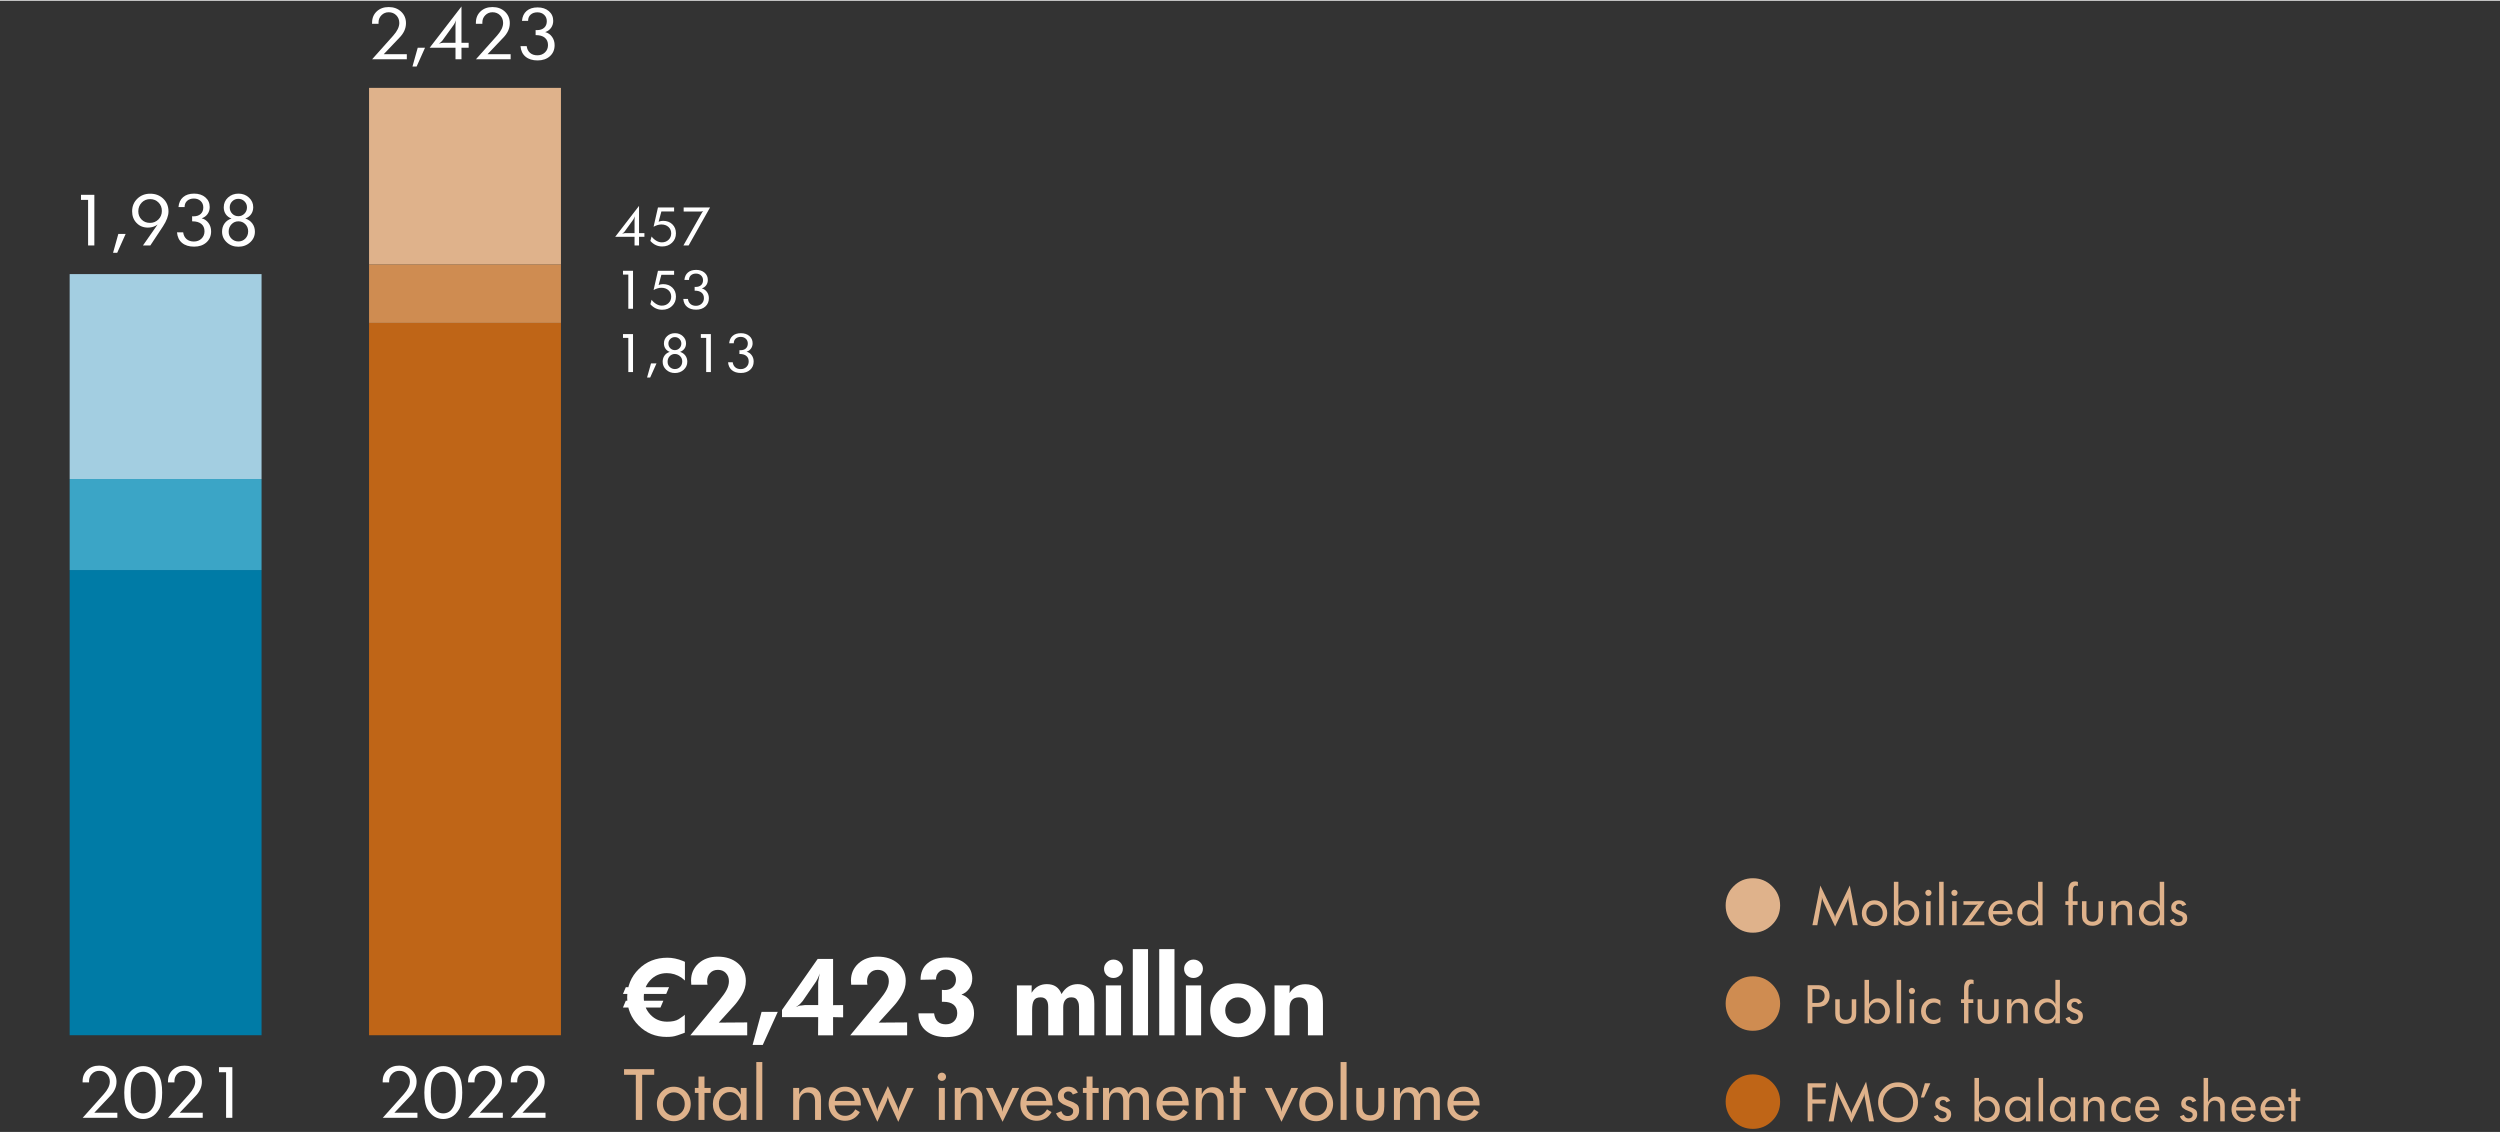 ﻿<?xml version="1.0" encoding="utf-8"?>
<svg id="Laag_1" xmlns="http://www.w3.org/2000/svg" viewBox="0 0 425.5 192.535" width="426" height="193" preserveAspectRatio="xMidYMid">
  <rect x="0" y="0" width="425.5" height="192.535" fill="#333333" stroke="none"/>
  <defs>
    <style>.cls-1{fill:#007ba6;}.cls-2{fill:#fff;}.cls-3{fill:#cf8c51;}.cls-4{fill:#a3cee1;}.cls-5{fill:#bf6517;}.cls-6{fill:#dfb28b;}.cls-7{fill:#3ba5c6;}</style>
  </defs>
  <g>
    <path class="cls-2" d="m106.026,169.054l.486-1.152h7.362l-.486,1.152h-7.362Zm0,2.304l.486-1.151h6.39l-.485,1.151h-6.39Zm10.548-4.59l-.576-.485c-.78-.517-1.614-.774-2.502-.774-1.116,0-2.05.394-2.8,1.179-.75.786-1.125,1.762-1.125,2.925,0,1.188.379,2.179,1.135,2.971s1.703,1.188,2.844,1.188c.864,0,1.521-.144,1.971-.432s.714-.468.792-.54.159-.145.243-.216v3.06l-.324.126-.918.324-.071.018c-.276.097-.553.162-.828.198-.276.036-.601.054-.973.054-1.872,0-3.456-.647-4.752-1.943s-1.944-2.886-1.944-4.771c0-1.92.654-3.527,1.962-4.823,1.308-1.297,2.939-1.944,4.896-1.944.853,0,1.734.185,2.646.555l.27.129h.055v3.204Z" />
    <path class="cls-2" d="m122.496,170.044c.563-.685.966-1.266,1.206-1.746.24-.479.36-.954.36-1.422,0-.564-.175-1.026-.522-1.386-.349-.36-.798-.54-1.35-.54s-.997.18-1.332.54c-.337.359-.504.84-.504,1.439,0,.132.023.318.071.559h-2.771l-.036-.721c0-1.176.426-2.147,1.278-2.916.852-.768,1.938-1.151,3.258-1.151,1.416,0,2.567.384,3.456,1.151.888.769,1.332,1.765,1.332,2.988,0,.84-.229,1.638-.685,2.394-.456.757-.899,1.368-1.332,1.836l-2.592,2.862,4.842-.036v2.196h-9.684l5.004-6.048Z" />
    <path class="cls-2" d="m129.623,172.096h2.754l-2.556,5.634h-1.728l1.529-5.634Z" />
    <path class="cls-2" d="m133.098,171.773l6.065-8.677h2.628v7.866l1.71-.019v2.089l-1.71-.036v3.096h-2.556l.019-3.096h-6.156v-1.224Zm2.322-.469c.252-.108.435-.183.549-.225.113-.042.255-.063.423-.063l.612-.072h2.25v-3.942l.09-.503.09-.504.072-.433c-.108.336-.207.601-.298.792-.09.192-.188.378-.297.559l-2.308,3.363-.395.44c-.155.147-.29.261-.403.34-.114.08-.243.163-.386.248Z" />
    <path class="cls-2" d="m149.712,170.044c.563-.685.966-1.266,1.206-1.746.24-.479.36-.954.36-1.422,0-.564-.175-1.026-.522-1.386-.349-.36-.798-.54-1.35-.54s-.997.18-1.332.54c-.337.359-.504.84-.504,1.439,0,.132.023.318.071.559h-2.771l-.036-.721c0-1.176.426-2.147,1.278-2.916.852-.768,1.938-1.151,3.258-1.151,1.416,0,2.567.384,3.456,1.151.888.769,1.332,1.765,1.332,2.988,0,.84-.229,1.638-.685,2.394-.456.757-.899,1.368-1.332,1.836l-2.592,2.862,4.842-.036v2.196h-9.684l5.004-6.048Z" />
    <path class="cls-2" d="m158.981,172.348c.168,1.248.834,1.872,1.998,1.872.576,0,1.044-.174,1.403-.521.36-.349.54-.811.54-1.387,0-.611-.204-1.086-.611-1.422-.408-.336-.984-.504-1.729-.504h-.27v-2.034l.432.036c.588,0,1.062-.162,1.422-.486.36-.323.54-.749.54-1.277,0-.492-.165-.903-.495-1.233s-.747-.495-1.251-.495c-.492,0-.891.159-1.196.478-.307.317-.459.723-.459,1.215l-2.628.054c0-1.199.393-2.133,1.179-2.799.785-.666,1.856-.999,3.213-.999,1.296,0,2.354.333,3.177.999s1.233,1.527,1.233,2.583c0,.624-.162,1.179-.486,1.665s-.773.843-1.35,1.071c.636.191,1.151.576,1.548,1.151.396.576.594,1.248.594,2.017,0,1.224-.426,2.208-1.278,2.952-.852.744-1.991,1.115-3.42,1.115-1.452,0-2.609-.356-3.474-1.07s-1.296-1.707-1.296-2.979h2.664Z" />
    <path class="cls-2" d="m173.075,167.596h2.521l-.018,1.26c.611-.983,1.476-1.476,2.592-1.476,1.248,0,2.081.564,2.502,1.692.659-1.128,1.577-1.692,2.754-1.692.492,0,.954.114,1.386.342.432.229.747.504.945.828s.33.648.396.972c.066.324.1.727.1,1.206v5.364h-2.593v-4.338c0-.444-.018-.777-.054-.999-.035-.222-.14-.465-.312-.729-.173-.264-.498-.396-.975-.396-.429,0-.763.147-1.001.44-.238.295-.357.712-.357,1.252v4.77h-2.557v-4.833c0-1.086-.429-1.629-1.287-1.629-.549,0-.927.169-1.136.507s-.312.881-.312,1.629v4.326h-2.593v-8.496Z" />
    <path class="cls-2" d="m189.509,163.204c.444,0,.822.149,1.135.449.312.301.468.673.468,1.116,0,.433-.159.801-.478,1.107-.317.306-.692.459-1.125.459-.443,0-.821-.15-1.134-.45-.312-.3-.468-.672-.468-1.116,0-.432.159-.801.477-1.106.318-.307.693-.459,1.125-.459Zm-1.296,4.392h2.593v8.496h-2.593v-8.496Z" />
    <path class="cls-2" d="m192.803,161.422h2.593v14.67h-2.593v-14.67Z" />
    <path class="cls-2" d="m197.303,161.422h2.593v14.67h-2.593v-14.67Z" />
    <path class="cls-2" d="m203.134,163.204c.444,0,.822.149,1.135.449.312.301.468.673.468,1.116,0,.433-.159.801-.478,1.107-.317.306-.692.459-1.125.459-.443,0-.821-.15-1.134-.45-.312-.3-.468-.672-.468-1.116,0-.432.159-.801.477-1.106.318-.307.693-.459,1.125-.459Zm-1.296,4.392h2.593v8.496h-2.593v-8.496Z" />
    <path class="cls-2" d="m210.641,167.254c1.355,0,2.489.438,3.401,1.313.912.877,1.368,1.969,1.368,3.276,0,1.296-.45,2.382-1.35,3.258-.9.876-2.017,1.314-3.349,1.314s-2.454-.438-3.366-1.314c-.911-.876-1.367-1.956-1.367-3.24,0-1.296.449-2.388,1.35-3.275s2.004-1.332,3.312-1.332Zm-2.106,4.599c0,.634.21,1.166.63,1.596.42.431.942.646,1.566.646.6,0,1.106-.212,1.521-.637.414-.424.621-.959.621-1.604,0-.633-.207-1.162-.621-1.586-.414-.425-.927-.637-1.539-.637s-1.128.215-1.548.646-.63.956-.63,1.577Z" />
    <path class="cls-2" d="m216.922,167.596h2.593l-.036,1.314c.6-1.009,1.5-1.513,2.7-1.513.396,0,.765.055,1.106.162.342.108.669.291.981.549.312.259.54.585.684.981.145.396.216.936.216,1.62v5.382h-2.556v-4.608c0-1.235-.504-1.854-1.512-1.854-1.08,0-1.62.624-1.62,1.872v4.59h-2.557v-8.496Z" />
    <path class="cls-6" d="m106.212,181.853h5.136v.96h-2.052v7.68h-1.08v-7.68h-2.004v-.96Z" />
    <path class="cls-6" d="m114.659,184.84c.824,0,1.515.282,2.07.847.556.563.834,1.258.834,2.082,0,.832-.278,1.529-.834,2.094-.556.563-1.238.846-2.046.846-.816,0-1.5-.279-2.052-.84-.553-.56-.828-1.256-.828-2.088s.273-1.53.822-2.094c.548-.564,1.226-.847,2.033-.847Zm-1.836,2.935c0,.566.176,1.037.528,1.411.352.375.8.562,1.344.562.528,0,.968-.188,1.32-.562.352-.374.528-.845.528-1.411s-.177-1.037-.528-1.412c-.353-.375-.792-.562-1.32-.562-.536,0-.981.19-1.338.568-.356.379-.534.848-.534,1.406Z" />
    <path class="cls-6" d="m118.884,185.044v-1.932l1.02-.012v1.943h1.044v.853h-1.044v4.596h-1.02v-4.596h-.624v-.853h.624Z" />
    <path class="cls-6" d="m126.084,185.044h.983v5.448h-.983v-1.224c-.169.439-.435.775-.796,1.008-.362.231-.796.348-1.303.348-.756,0-1.387-.27-1.894-.81s-.76-1.214-.76-2.022c0-.815.256-1.508.77-2.076.514-.567,1.144-.852,1.889-.852.698,0,1.186.152,1.462.456s.487.592.632.864v-1.141Zm-3.732,2.7c0,.552.181,1.021.542,1.404s.803.576,1.324.576.963-.192,1.324-.576.542-.853.542-1.404-.183-1.021-.548-1.41c-.365-.388-.805-.582-1.318-.582-.521,0-.963.192-1.324.576s-.542.856-.542,1.416Z" />
    <path class="cls-6" d="m128.723,180.641h1.021v9.852h-1.021v-9.852Z" />
    <path class="cls-6" d="m134.999,185.044h1.021v1.104c.358-.816.973-1.225,1.842-1.225.519,0,.917.122,1.196.366s.463.49.55.738c.088.248.132.584.132,1.008v3.456h-1.02v-3.156c0-1-.42-1.5-1.261-1.5-.439,0-.79.154-1.05.462-.26.309-.39.723-.39,1.242v2.952h-1.021v-5.448Z" />
    <path class="cls-6" d="m142.055,188.032c.056.544.242.974.559,1.29.315.316.726.474,1.229.474.744,0,1.32-.367,1.729-1.104l.768.468c-.264.472-.614.836-1.05,1.092-.437.256-.918.384-1.446.384-.815,0-1.488-.268-2.016-.804-.528-.536-.792-1.22-.792-2.052,0-.84.264-1.54.792-2.1.527-.561,1.191-.841,1.992-.841.808,0,1.46.276,1.956.828.495.552.743,1.292.743,2.221v.144h-4.464Zm.024-.768h3.372c-.064-.528-.238-.933-.522-1.213-.284-.279-.662-.42-1.134-.42-.464,0-.846.143-1.146.427-.301.283-.49.686-.57,1.206Z" />
    <path class="cls-6" d="m147.834,185.047l1.221,3.025c.065.145.12.298.161.458.041.161.078.338.111.531,0-.267.04-.497.12-.69l.12-.291,1.548-3.351,1.54,3.354.116.284c.04.08.069.176.09.288.02.112.03.244.03.396.04-.255.072-.429.096-.521.024-.092.081-.245.17-.461l1.226-3.023,1.148-.002-2.645,5.779-1.425-3.103c-.137-.297-.253-.65-.35-1.06-.063.232-.118.421-.162.565-.044.144-.11.308-.198.492l-1.427,3.09-2.626-5.765,1.135.003Z" />
    <path class="cls-6" d="m160.308,182.452c.199,0,.367.068.504.204.136.136.204.3.204.492,0,.191-.068.355-.204.492-.137.136-.305.203-.504.203-.192,0-.358-.065-.498-.197-.141-.132-.21-.298-.21-.498,0-.192.067-.356.204-.492.136-.136.304-.204.504-.204Zm-.517,2.592h1.021v5.448h-1.021v-5.448Z" />
    <path class="cls-6" d="m162.503,185.044h1.021v1.104c.358-.816.973-1.225,1.842-1.225.519,0,.917.122,1.196.366s.463.49.55.738c.088.248.132.584.132,1.008v3.456h-1.02v-3.156c0-1-.42-1.5-1.261-1.5-.439,0-.79.154-1.05.462-.26.309-.39.723-.39,1.242v2.952h-1.021v-5.448Z" />
    <path class="cls-6" d="m168.97,185.045l1.403,3.048c.139.307.229.649.27,1.028.024-.233.053-.418.086-.555.032-.137.094-.293.184-.47l1.397-3.051,1.149-.002-2.82,5.77-2.832-5.77h1.163Z" />
    <path class="cls-6" d="m174.683,188.032c.056.544.242.974.559,1.29.315.316.726.474,1.229.474.744,0,1.32-.367,1.729-1.104l.768.468c-.264.472-.614.836-1.05,1.092-.437.256-.918.384-1.446.384-.815,0-1.488-.268-2.016-.804-.528-.536-.792-1.22-.792-2.052,0-.84.264-1.54.792-2.1.527-.561,1.191-.841,1.992-.841.808,0,1.46.276,1.956.828.495.552.743,1.292.743,2.221v.144h-4.464Zm.024-.768h3.372c-.064-.528-.238-.933-.522-1.213-.284-.279-.662-.42-1.134-.42-.464,0-.846.143-1.146.427-.301.283-.49.686-.57,1.206Z" />
    <path class="cls-6" d="m180.642,189.004c.19.553.552.828,1.082.828.27,0,.491-.075.666-.227.174-.151.262-.351.262-.598,0-.215-.061-.37-.18-.466-.119-.095-.221-.163-.305-.202-.083-.04-.267-.116-.549-.228-.283-.111-.494-.203-.634-.274-.139-.071-.33-.207-.573-.406s-.364-.529-.364-.991c0-.454.168-.834.504-1.141s.752-.46,1.248-.46c.784,0,1.336.336,1.656,1.009l-.864.323c-.136-.352-.388-.527-.756-.527-.224,0-.408.067-.552.203-.145.135-.216.307-.216.513,0,.184.047.331.143.442s.268.219.514.322l.526.191c.223.088.38.151.472.191.091.039.272.152.543.34.271.188.406.543.406,1.068,0,.51-.184.928-.552,1.255-.368.326-.836.489-1.404.489-.976,0-1.636-.428-1.979-1.284l.906-.372Z" />
    <path class="cls-6" d="m184.932,185.044v-1.932l1.02-.012v1.943h1.044v.853h-1.044v4.596h-1.02v-4.596h-.624v-.853h.624Z" />
    <path class="cls-6" d="m187.738,185.044h1.021v1.032c.358-.775.921-1.164,1.686-1.164.398,0,.737.105,1.017.315s.474.505.586.885c.368-.8.952-1.2,1.752-1.2.296,0,.574.066.834.198s.456.296.588.492c.132.195.22.392.264.588s.066.454.066.773v3.528h-1.021v-3.072c0-.352-.012-.594-.035-.726-.024-.132-.084-.271-.181-.414-.096-.145-.226-.256-.39-.336s-.342-.12-.534-.12c-.384,0-.68.128-.888.384s-.312.616-.312,1.08v3.204h-1.02v-3.245c0-.948-.38-1.423-1.141-1.423-.456,0-.781.171-.978.513s-.294.818-.294,1.43v2.726h-1.021v-5.448Z" />
    <path class="cls-6" d="m197.854,188.032c.056.544.242.974.559,1.29.315.316.726.474,1.229.474.744,0,1.32-.367,1.729-1.104l.768.468c-.264.472-.614.836-1.05,1.092-.437.256-.918.384-1.446.384-.815,0-1.488-.268-2.016-.804-.528-.536-.792-1.22-.792-2.052,0-.84.264-1.54.792-2.1.527-.561,1.191-.841,1.992-.841.808,0,1.46.276,1.956.828.495.552.743,1.292.743,2.221v.144h-4.464Zm.024-.768h3.372c-.064-.528-.238-.933-.522-1.213-.284-.279-.662-.42-1.134-.42-.464,0-.846.143-1.146.427-.301.283-.49.686-.57,1.206Z" />
    <path class="cls-6" d="m203.519,185.044h1.021v1.104c.358-.816.973-1.225,1.842-1.225.519,0,.917.122,1.196.366s.463.49.55.738c.088.248.132.584.132,1.008v3.456h-1.02v-3.156c0-1-.42-1.5-1.261-1.5-.439,0-.79.154-1.05.462-.26.309-.39.723-.39,1.242v2.952h-1.021v-5.448Z" />
    <path class="cls-6" d="m209.963,185.044v-1.932l1.02-.012v1.943h1.044v.853h-1.044v4.596h-1.02v-4.596h-.624v-.853h.624Z" />
    <path class="cls-6" d="m216.441,185.045l1.403,3.048c.139.307.229.649.27,1.028.024-.233.053-.418.086-.555.032-.137.094-.293.184-.47l1.397-3.051,1.149-.002-2.82,5.77-2.832-5.77h1.163Z" />
    <path class="cls-6" d="m223.99,184.84c.824,0,1.515.282,2.07.847.556.563.834,1.258.834,2.082,0,.832-.278,1.529-.834,2.094-.556.563-1.238.846-2.046.846-.816,0-1.5-.279-2.052-.84-.553-.56-.828-1.256-.828-2.088s.273-1.53.822-2.094c.548-.564,1.226-.847,2.033-.847Zm-1.836,2.935c0,.566.176,1.037.528,1.411.352.375.8.562,1.344.562.528,0,.968-.188,1.32-.562.352-.374.528-.845.528-1.411s-.177-1.037-.528-1.412c-.353-.375-.792-.562-1.32-.562-.536,0-.981.19-1.338.568-.356.379-.534.848-.534,1.406Z" />
    <path class="cls-6" d="m228.166,180.641h1.021v9.852h-1.021v-9.852Z" />
    <path class="cls-6" d="m235.606,188.189c0,.464-.053.852-.156,1.164-.152.384-.43.691-.834.924-.404.231-.866.348-1.386.348-.696,0-1.217-.147-1.561-.443s-.567-.586-.672-.87c-.104-.284-.156-.658-.156-1.122v-3.145h1.021v3.145c0,1.008.456,1.512,1.368,1.512.436,0,.771-.128,1.005-.384.233-.256.351-.632.351-1.128v-3.145h1.021v3.145Z" />
    <path class="cls-6" d="m237.25,185.044h1.021v1.032c.358-.775.921-1.164,1.686-1.164.398,0,.737.105,1.017.315s.474.505.586.885c.368-.8.952-1.2,1.752-1.2.296,0,.574.066.834.198s.456.296.588.492c.132.195.22.392.264.588s.066.454.066.773v3.528h-1.021v-3.072c0-.352-.012-.594-.035-.726-.024-.132-.084-.271-.181-.414-.096-.145-.226-.256-.39-.336s-.342-.12-.534-.12c-.384,0-.68.128-.888.384s-.312.616-.312,1.08v3.204h-1.02v-3.245c0-.948-.38-1.423-1.141-1.423-.456,0-.781.171-.978.513s-.294.818-.294,1.43v2.726h-1.021v-5.448Z" />
    <path class="cls-6" d="m247.366,188.032c.056.544.242.974.559,1.29.315.316.726.474,1.229.474.744,0,1.32-.367,1.729-1.104l.768.468c-.264.472-.614.836-1.05,1.092-.437.256-.918.384-1.446.384-.815,0-1.488-.268-2.016-.804-.528-.536-.792-1.22-.792-2.052,0-.84.264-1.54.792-2.1.527-.561,1.191-.841,1.992-.841.808,0,1.46.276,1.956.828.495.552.743,1.292.743,2.221v.144h-4.464Zm.024-.768h3.372c-.064-.528-.238-.933-.522-1.213-.284-.279-.662-.42-1.134-.42-.464,0-.846.143-1.146.427-.301.283-.49.686-.57,1.206Z" />
  </g>
  <g>
    <path class="cls-6" d="m293.707,153.991c0-1.279.453-2.371,1.357-3.277.905-.905,1.997-1.358,3.274-1.358s2.371.453,3.278,1.358c.908.906,1.361,1.998,1.361,3.277s-.453,2.372-1.361,3.277c-.907.906-2,1.358-3.278,1.358s-2.369-.452-3.274-1.358c-.904-.905-1.357-1.998-1.357-3.277Z" />
    <g>
      <path class="cls-6" d="m309.819,150.597l2.255,4.711.14.268c.029.092.054.175.071.251.019.076.033.187.046.332,0-.121.009-.222.026-.304.019-.082.048-.177.09-.286l.127-.271,2.259-4.7,1.35,6.752h-.844s-.706-3.986-.706-3.986l-.053-.288-.018-.172.036-.342c-.042.15-.083.293-.125.429-.041.135-.08.241-.115.319l-2.021,4.268-2.027-4.279-.092-.251c-.049-.126-.101-.288-.155-.485l.036.342c0,.065-.01.123-.03.171l-.049.287-.715,3.988h-.835l1.35-6.752Z" />
      <path class="cls-6" d="m319.027,153.11c.617,0,1.135.212,1.553.635.416.423.625.943.625,1.562,0,.624-.209,1.147-.625,1.57-.418.423-.929.635-1.535.635-.612,0-1.125-.21-1.539-.63s-.621-.942-.621-1.566.206-1.147.617-1.57c.41-.423.919-.635,1.525-.635Zm-1.377,2.201c0,.424.132.777.396,1.059s.601.422,1.008.422c.396,0,.727-.141.99-.422s.396-.635.396-1.059-.133-.778-.396-1.06c-.264-.28-.594-.421-.99-.421-.401,0-.736.142-1.003.426-.268.284-.4.636-.4,1.055Z" />
      <path class="cls-6" d="m322.339,149.96h.765v4.148c.12-.317.315-.563.585-.737.271-.175.585-.262.945-.262.57,0,1.05.21,1.439.63.391.421.586.939.586,1.558,0,.605-.191,1.116-.573,1.529-.383.414-.857.621-1.424.621-.358,0-.678-.09-.959-.27-.28-.18-.48-.429-.6-.747v.918h-.765v-7.389Zm.729,5.346c0,.414.131.761.392,1.039.261.279.59.419.985.419s.729-.141.999-.423c.271-.282.405-.633.405-1.053,0-.414-.135-.767-.405-1.058-.27-.291-.6-.437-.989-.437-.396,0-.727.144-.99.432-.265.288-.396.648-.396,1.08Z" />
      <path class="cls-6" d="m328.216,151.319c.149,0,.275.052.378.153.102.102.153.225.153.369,0,.144-.052.267-.153.369-.103.102-.229.152-.378.152-.145,0-.269-.049-.374-.148-.104-.099-.157-.224-.157-.373,0-.145.051-.268.153-.369.102-.102.228-.153.378-.153Zm-.388,1.944h.766v4.086h-.766v-4.086Z" />
      <path class="cls-6" d="m330.043,149.96h.765v7.389h-.765v-7.389Z" />
      <path class="cls-6" d="m332.644,151.319c.149,0,.275.052.378.153.102.102.153.225.153.369,0,.144-.052.267-.153.369-.103.102-.229.152-.378.152-.145,0-.269-.049-.374-.148-.104-.099-.157-.224-.157-.373,0-.145.051-.268.153-.369.102-.102.228-.153.378-.153Zm-.388,1.944h.766v4.086h-.766v-4.086Z" />
      <path class="cls-6" d="m336.225,154.207l.145-.152c.035-.042.096-.101.18-.176.085-.075.133-.115.145-.121-.084.036-.163.064-.238.085-.075.021-.134.032-.176.032h-2.097l-.009-.612h3.627l-2.29,3.146c-.079.112-.146.196-.2.249-.055.054-.14.119-.255.196.084-.042.162-.073.233-.095.072-.021.136-.031.189-.031h2.25l.009.621h-3.789l2.276-3.142Z" />
      <path class="cls-6" d="m339.187,155.504c.042.408.181.73.418.967.237.237.545.355.923.355.558,0,.99-.275,1.296-.827l.576.351c-.198.354-.461.627-.788.819-.327.191-.688.288-1.084.288-.612,0-1.116-.201-1.512-.604-.396-.401-.595-.915-.595-1.539,0-.63.198-1.154.595-1.575.396-.42.894-.63,1.493-.63.606,0,1.096.207,1.468.621s.558.969.558,1.665v.108h-3.348Zm.018-.576h2.529c-.048-.396-.179-.699-.392-.909s-.497-.314-.851-.314c-.348,0-.635.106-.859.319-.226.213-.368.515-.428.904Z" />
      <path class="cls-6" d="m346.881,149.96h.766v7.389h-.766v-.936c-.023.06-.045.109-.062.148s-.109.193-.273.463c-.164.271-.577.405-1.24.405-.555,0-1.021-.204-1.396-.613s-.564-.917-.564-1.524c0-.601.195-1.115.585-1.542.391-.427.867-.641,1.432-.641.702,0,1.209.321,1.521.963v-4.112Zm-2.745,5.323c0,.421.132.773.396,1.057.264.282.597.424.999.424.39,0,.719-.143.985-.429s.4-.64.4-1.061-.134-.775-.4-1.061c-.267-.286-.596-.43-.985-.43s-.72.145-.99.434c-.27.289-.405.645-.405,1.065Z" />
      <path class="cls-6" d="m351.525,153.263h.513v-1.908c0-.42.09-.768.27-1.044.181-.275.478-.414.892-.414.132,0,.285.03.459.09v.721c-.09-.061-.18-.091-.271-.091-.401,0-.603.296-.603.886v1.761h.828v.639h-.828v3.447h-.747v-3.447h-.513v-.639Z" />
      <path class="cls-6" d="m357.925,155.621c0,.348-.039.639-.117.872-.114.288-.323.52-.626.693s-.649.261-1.039.261c-.522,0-.912-.11-1.17-.333-.259-.222-.427-.439-.504-.652-.078-.213-.117-.493-.117-.841v-2.358h.765v2.358c0,.756.342,1.134,1.026,1.134.326,0,.578-.096.754-.288.175-.192.263-.474.263-.846v-2.358h.766v2.358Z" />
      <path class="cls-6" d="m359.337,153.263h.765v.828c.27-.612.729-.918,1.382-.918.389,0,.688.092.897.274.209.183.347.367.412.554.065.186.099.438.099.756v2.592h-.765v-2.367c0-.75-.315-1.125-.945-1.125-.33,0-.593.116-.787.347-.195.231-.293.542-.293.932v2.214h-.765v-4.086Z" />
      <path class="cls-6" d="m367.581,149.96h.766v7.389h-.766v-.936c-.023.06-.045.109-.062.148s-.109.193-.273.463c-.164.271-.577.405-1.24.405-.555,0-1.021-.204-1.396-.613s-.564-.917-.564-1.524c0-.601.195-1.115.585-1.542.391-.427.867-.641,1.432-.641.702,0,1.209.321,1.521.963v-4.112Zm-2.745,5.323c0,.421.132.773.396,1.057.264.282.597.424.999.424.39,0,.719-.143.985-.429s.4-.64.4-1.061-.134-.775-.4-1.061c-.267-.286-.596-.43-.985-.43s-.72.145-.99.434c-.27.289-.405.645-.405,1.065Z" />
      <path class="cls-6" d="m369.989,156.233c.143.414.413.621.812.621.202,0,.368-.057.499-.17s.196-.263.196-.448c0-.161-.045-.277-.134-.349-.09-.072-.166-.123-.229-.152-.062-.03-.2-.087-.412-.171-.212-.083-.37-.152-.475-.206-.105-.054-.248-.154-.431-.304-.182-.149-.273-.397-.273-.744,0-.34.126-.625.378-.855.252-.229.564-.345.937-.345.588,0,1.002.252,1.242.756l-.648.243c-.102-.264-.291-.396-.566-.396-.168,0-.307.051-.414.152-.108.102-.162.229-.162.385,0,.138.035.248.107.332.071.083.2.164.385.241l.395.144c.167.065.285.113.354.144.069.029.205.114.408.255s.305.407.305.802c0,.382-.139.695-.414.94-.276.245-.627.367-1.054.367-.731,0-1.227-.321-1.484-.963l.68-.279Z" />
    </g>
    <path class="cls-3" d="m293.707,170.685c0-1.279.453-2.371,1.357-3.277.905-.905,1.997-1.358,3.274-1.358s2.371.453,3.278,1.358c.908.906,1.361,1.998,1.361,3.277s-.453,2.372-1.361,3.277c-.907.906-2,1.358-3.278,1.358s-2.369-.452-3.274-1.358c-.904-.905-1.357-1.998-1.357-3.277Z" />
    <g>
      <path class="cls-6" d="m307.66,167.561h1.845c.576,0,1.035.165,1.377.494s.513.772.513,1.329c0,.383-.087.724-.262,1.023-.174.299-.412.521-.713.664-.15.06-.306.105-.465.135-.159.03-.362.045-.609.045h-.876v2.79h-.81v-6.48Zm.81,3.024h.729c.432,0,.765-.102.999-.305.233-.203.351-.502.351-.896,0-.358-.107-.64-.324-.843-.216-.203-.51-.305-.882-.305h-.873v2.349Z" />
      <path class="cls-6" d="m315.932,172.314c0,.348-.039.639-.117.872-.114.288-.323.52-.626.693s-.649.261-1.039.261c-.522,0-.912-.11-1.17-.333-.259-.222-.427-.439-.504-.652-.078-.213-.117-.493-.117-.841v-2.358h.765v2.358c0,.756.342,1.134,1.026,1.134.326,0,.578-.096.754-.288.175-.192.263-.474.263-.846v-2.358h.766v2.358Z" />
      <path class="cls-6" d="m317.344,166.653h.765v4.148c.12-.317.315-.563.585-.737.271-.175.585-.262.945-.262.57,0,1.05.21,1.439.63.391.421.586.939.586,1.558,0,.605-.191,1.116-.573,1.529-.383.414-.857.621-1.424.621-.358,0-.678-.09-.959-.27-.28-.18-.48-.429-.6-.747v.918h-.765v-7.389Zm.729,5.346c0,.414.131.761.392,1.039.261.279.59.419.985.419s.729-.141.999-.423c.271-.282.405-.633.405-1.053,0-.414-.135-.767-.405-1.058-.27-.291-.6-.437-.989-.437-.396,0-.727.144-.99.432-.265.288-.396.648-.396,1.08Z" />
      <path class="cls-6" d="m322.807,166.653h.765v7.389h-.765v-7.389Z" />
      <path class="cls-6" d="m325.408,168.011c.149,0,.275.052.378.153.102.102.153.225.153.369,0,.144-.052.267-.153.369-.103.102-.229.152-.378.152-.145,0-.269-.049-.374-.148-.104-.099-.157-.224-.157-.373,0-.145.051-.268.153-.369.102-.102.228-.153.378-.153Zm-.388,1.944h.766v4.086h-.766v-4.086Z" />
      <path class="cls-6" d="m330.258,171.053c-.246-.354-.6-.53-1.062-.53-.408,0-.747.138-1.017.413-.271.276-.405.631-.405,1.062,0,.42.132.771.396,1.053.265.282.591.423.981.423.408,0,.776-.168,1.106-.504v.837c-.197.12-.395.211-.589.271-.195.06-.392.09-.59.09-.606,0-1.11-.207-1.512-.621-.402-.414-.604-.927-.604-1.539,0-.624.206-1.147.617-1.57.41-.423.919-.635,1.525-.635.407,0,.792.123,1.151.369v.882Z" />
      <path class="cls-6" d="m333.769,169.955h.513v-1.908c0-.42.09-.768.27-1.044.181-.275.478-.414.892-.414.132,0,.285.03.459.09v.721c-.09-.061-.18-.091-.271-.091-.401,0-.603.296-.603.886v1.761h.828v.639h-.828v3.447h-.747v-3.447h-.513v-.639Z" />
      <path class="cls-6" d="m340.168,172.314c0,.348-.039.639-.117.872-.114.288-.323.52-.626.693s-.649.261-1.039.261c-.522,0-.912-.11-1.17-.333-.259-.222-.427-.439-.504-.652-.078-.213-.117-.493-.117-.841v-2.358h.765v2.358c0,.756.342,1.134,1.026,1.134.326,0,.578-.096.754-.288.175-.192.263-.474.263-.846v-2.358h.766v2.358Z" />
      <path class="cls-6" d="m341.58,169.955h.765v.828c.27-.612.729-.918,1.382-.918.389,0,.688.092.897.274.209.183.347.367.412.554.065.186.099.438.099.756v2.592h-.765v-2.367c0-.75-.315-1.125-.945-1.125-.33,0-.593.116-.787.347-.195.231-.293.542-.293.932v2.214h-.765v-4.086Z" />
      <path class="cls-6" d="m349.824,166.653h.766v7.389h-.766v-.936c-.023.06-.045.109-.062.148s-.109.193-.273.463c-.164.271-.577.405-1.24.405-.555,0-1.021-.204-1.396-.613s-.564-.917-.564-1.524c0-.601.195-1.115.585-1.542.391-.427.867-.641,1.432-.641.702,0,1.209.321,1.521.963v-4.112Zm-2.745,5.323c0,.421.132.773.396,1.057.264.282.597.424.999.424.39,0,.719-.143.985-.429s.4-.64.4-1.061-.134-.775-.4-1.061c-.267-.286-.596-.43-.985-.43s-.72.145-.99.434c-.27.289-.405.645-.405,1.065Z" />
      <path class="cls-6" d="m352.232,172.925c.143.414.413.621.812.621.202,0,.368-.057.499-.17s.196-.263.196-.448c0-.161-.045-.277-.134-.349-.09-.072-.166-.123-.229-.152-.062-.03-.2-.087-.412-.171-.212-.083-.37-.152-.475-.206-.105-.054-.248-.154-.431-.304-.182-.149-.273-.397-.273-.744,0-.34.126-.625.378-.855.252-.229.564-.345.937-.345.588,0,1.002.252,1.242.756l-.648.243c-.102-.264-.291-.396-.566-.396-.168,0-.307.051-.414.152-.108.102-.162.229-.162.385,0,.138.035.248.107.332.071.083.2.164.385.241l.395.144c.167.065.285.113.354.144.069.029.205.114.408.255s.305.407.305.802c0,.382-.139.695-.414.94-.276.245-.627.367-1.054.367-.731,0-1.227-.321-1.484-.963l.68-.279Z" />
    </g>
    <path class="cls-5" d="m293.707,187.379c0-1.279.453-2.371,1.357-3.277.905-.905,1.997-1.358,3.274-1.358s2.371.453,3.278,1.358c.908.906,1.361,1.998,1.361,3.277s-.453,2.372-1.361,3.277c-.907.906-2,1.358-3.278,1.358s-2.369-.452-3.274-1.358c-.904-.905-1.357-1.998-1.357-3.277Z" />
    <g>
      <path class="cls-6" d="m307.66,184.254h3.096v.721h-2.286v2.024h2.25v.721h-2.25v3.015h-.81v-6.48Z" />
      <path class="cls-6" d="m312.592,183.983l2.255,4.711.14.268c.029.092.054.175.071.251.019.076.033.187.046.332,0-.121.009-.222.026-.304.019-.082.048-.177.09-.286l.127-.271,2.259-4.7,1.35,6.752h-.844s-.706-3.986-.706-3.986l-.053-.288-.018-.172.036-.342c-.042.15-.083.293-.125.429-.041.135-.08.241-.115.319l-2.021,4.268-2.027-4.279-.092-.251c-.049-.126-.101-.288-.155-.485l.036.342c0,.065-.01.123-.03.171l-.049.287-.715,3.988h-.835l1.35-6.752Z" />
      <path class="cls-6" d="m323.05,184.102c.954,0,1.758.327,2.412.98.653.654.98,1.458.98,2.412s-.327,1.759-.98,2.412-1.458.981-2.412.981-1.759-.327-2.412-.981c-.654-.653-.981-1.458-.981-2.412,0-.96.326-1.766.977-2.416s1.457-.977,2.417-.977Zm-2.574,3.393c0,.732.249,1.354.747,1.863s1.106.765,1.827.765c.714,0,1.319-.255,1.817-.765s.747-1.131.747-1.863c0-.726-.249-1.344-.747-1.854s-1.104-.766-1.817-.766c-.721,0-1.329.252-1.827.757-.498.504-.747,1.125-.747,1.862Z" />
      <path class="cls-6" d="m327.612,184.254h.937l-1.08,2.412h-.531l.675-2.412Z" />
      <path class="cls-6" d="m329.813,189.618c.143.414.413.621.812.621.202,0,.368-.057.499-.17s.196-.263.196-.448c0-.161-.045-.277-.134-.349-.09-.072-.166-.123-.229-.152-.062-.03-.2-.087-.412-.171-.212-.083-.37-.152-.475-.206-.105-.054-.248-.154-.431-.304-.182-.149-.273-.397-.273-.744,0-.34.126-.625.378-.855.252-.229.564-.345.937-.345.588,0,1.002.252,1.242.756l-.648.243c-.102-.264-.291-.396-.566-.396-.168,0-.307.051-.414.152-.108.102-.162.229-.162.385,0,.138.035.248.107.332.071.083.2.164.385.241l.395.144c.167.065.285.113.354.144.069.029.205.114.408.255s.305.407.305.802c0,.382-.139.695-.414.94-.276.245-.627.367-1.054.367-.731,0-1.227-.321-1.484-.963l.68-.279Z" />
      <path class="cls-6" d="m336.055,183.346h.765v4.148c.12-.317.315-.563.585-.737.271-.175.585-.262.945-.262.57,0,1.05.21,1.439.63.391.421.586.939.586,1.558,0,.605-.191,1.116-.573,1.529-.383.414-.857.621-1.424.621-.358,0-.678-.09-.959-.27-.28-.18-.48-.429-.6-.747v.918h-.765v-7.389Zm.729,5.346c0,.414.131.761.392,1.039.261.279.59.419.985.419s.729-.141.999-.423c.271-.282.405-.633.405-1.053,0-.414-.135-.767-.405-1.058-.27-.291-.6-.437-.989-.437-.396,0-.727.144-.99.432-.265.288-.396.648-.396,1.08Z" />
      <path class="cls-6" d="m344.812,186.649h.738v4.086h-.738v-.918c-.127.33-.326.582-.598.756-.271.174-.597.261-.977.261-.566,0-1.04-.202-1.42-.607-.38-.404-.57-.91-.57-1.517,0-.611.192-1.131.578-1.557.385-.426.856-.639,1.416-.639.523,0,.889.113,1.097.342.207.228.365.444.474.647v-.854Zm-2.799,2.025c0,.413.135.765.406,1.053.271.288.602.432.993.432s.722-.144.993-.432c.271-.288.406-.64.406-1.053s-.137-.767-.411-1.058c-.273-.291-.604-.437-.988-.437-.392,0-.723.144-.993.432-.271.288-.406.643-.406,1.062Z" />
      <path class="cls-6" d="m346.972,183.346h.765v7.389h-.765v-7.389Z" />
      <path class="cls-6" d="m352.452,186.649h.738v4.086h-.738v-.918c-.127.33-.326.582-.598.756-.271.174-.597.261-.977.261-.566,0-1.04-.202-1.42-.607-.38-.404-.57-.91-.57-1.517,0-.611.192-1.131.578-1.557.385-.426.856-.639,1.416-.639.523,0,.889.113,1.097.342.207.228.365.444.474.647v-.854Zm-2.799,2.025c0,.413.135.765.406,1.053.271.288.602.432.993.432s.722-.144.993-.432c.271-.288.406-.64.406-1.053s-.137-.767-.411-1.058c-.273-.291-.604-.437-.988-.437-.392,0-.723.144-.993.432-.271.288-.406.643-.406,1.062Z" />
      <path class="cls-6" d="m354.612,186.649h.765v.828c.27-.612.729-.918,1.382-.918.389,0,.688.092.897.274.209.183.347.367.412.554.065.186.099.438.099.756v2.592h-.765v-2.367c0-.75-.315-1.125-.945-1.125-.33,0-.593.116-.787.347-.195.231-.293.542-.293.932v2.214h-.765v-4.086Z" />
      <path class="cls-6" d="m362.613,187.746c-.246-.354-.6-.53-1.062-.53-.408,0-.747.138-1.017.413-.271.276-.405.631-.405,1.062,0,.42.132.771.396,1.053.265.282.591.423.981.423.408,0,.776-.168,1.106-.504v.837c-.197.12-.395.211-.589.271-.195.06-.392.09-.59.09-.606,0-1.11-.207-1.512-.621-.402-.414-.604-.927-.604-1.539,0-.624.206-1.147.617-1.57.41-.423.919-.635,1.525-.635.407,0,.792.123,1.151.369v.882Z" />
      <path class="cls-6" d="m364.161,188.89c.042.408.181.73.418.967.237.237.545.355.923.355.558,0,.99-.275,1.296-.827l.576.351c-.198.354-.461.627-.788.819-.327.191-.688.288-1.084.288-.612,0-1.116-.201-1.512-.604-.396-.401-.595-.915-.595-1.539,0-.63.198-1.154.595-1.575.396-.42.894-.63,1.493-.63.606,0,1.096.207,1.468.621s.558.969.558,1.665v.108h-3.348Zm.018-.576h2.529c-.048-.396-.179-.699-.392-.909s-.497-.314-.851-.314c-.348,0-.635.106-.859.319-.226.213-.368.515-.428.904Z" />
      <path class="cls-6" d="m371.69,189.618c.143.414.413.621.812.621.202,0,.368-.057.499-.17s.196-.263.196-.448c0-.161-.045-.277-.134-.349-.09-.072-.166-.123-.229-.152-.062-.03-.2-.087-.412-.171-.212-.083-.37-.152-.475-.206-.105-.054-.248-.154-.431-.304-.182-.149-.273-.397-.273-.744,0-.34.126-.625.378-.855.252-.229.564-.345.937-.345.588,0,1.002.252,1.242.756l-.648.243c-.102-.264-.291-.396-.566-.396-.168,0-.307.051-.414.152-.108.102-.162.229-.162.385,0,.138.035.248.107.332.071.083.2.164.385.241l.395.144c.167.065.285.113.354.144.069.029.205.114.408.255s.305.407.305.802c0,.382-.139.695-.414.94-.276.245-.627.367-1.054.367-.731,0-1.227-.321-1.484-.963l.68-.279Z" />
      <path class="cls-6" d="m375.052,183.346h.765v4.14c.264-.636.742-.954,1.436-.954.431,0,.771.135,1.022.405.251.27.377.642.377,1.116v2.682h-.765v-2.349c0-.258-.025-.465-.076-.621-.052-.156-.156-.288-.315-.396-.159-.107-.341-.162-.545-.162-.348,0-.624.123-.827.369-.204.246-.307.588-.307,1.026v2.133h-.765v-7.389Z" />
      <path class="cls-6" d="m380.568,188.89c.042.408.181.73.418.967.237.237.545.355.923.355.558,0,.99-.275,1.296-.827l.576.351c-.198.354-.461.627-.788.819-.327.191-.688.288-1.084.288-.612,0-1.116-.201-1.512-.604-.396-.401-.595-.915-.595-1.539,0-.63.198-1.154.595-1.575.396-.42.894-.63,1.493-.63.606,0,1.096.207,1.468.621s.558.969.558,1.665v.108h-3.348Zm.018-.576h2.529c-.048-.396-.179-.699-.392-.909s-.497-.314-.851-.314c-.348,0-.635.106-.859.319-.226.213-.368.515-.428.904Z" />
      <path class="cls-6" d="m385.491,188.89c.042.408.181.73.418.967.237.237.545.355.923.355.558,0,.99-.275,1.296-.827l.576.351c-.198.354-.461.627-.788.819-.327.191-.688.288-1.084.288-.612,0-1.116-.201-1.512-.604-.396-.401-.595-.915-.595-1.539,0-.63.198-1.154.595-1.575.396-.42.894-.63,1.493-.63.606,0,1.096.207,1.468.621s.558.969.558,1.665v.108h-3.348Zm.018-.576h2.529c-.048-.396-.179-.699-.392-.909s-.497-.314-.851-.314c-.348,0-.635.106-.859.319-.226.213-.368.515-.428.904Z" />
      <path class="cls-6" d="m389.955,186.649v-1.449l.765-.009v1.458h.783v.639h-.783v3.447h-.765v-3.447h-.469v-.639h.469Z" />
    </g>
  </g>
  <g>
    <path class="cls-2" d="m14.993,33.902h-1.209v-.862h2.274v8.619h-1.065v-7.757Z" />
    <path class="cls-2" d="m20.14,39.696h1.245l-1.437,3.208h-.707l.898-3.208Z" />
    <path class="cls-2" d="m26.485,38.307c-.399.208-.838.312-1.317.312-.774,0-1.415-.262-1.921-.784-.507-.523-.76-1.183-.76-1.981,0-.862.293-1.578.88-2.149.586-.57,1.318-.856,2.197-.856.901,0,1.646.286,2.232.856s.88,1.295.88,2.173c0,.727-.314,1.573-.944,2.539l-2.146,3.242h-1.255s2.49-3.566,2.49-3.566l-.335.215Zm-2.945-2.454c0,.559.188,1.026.562,1.401.375.375.85.562,1.425.562.566,0,1.045-.195,1.437-.586s.586-.874.586-1.449-.191-1.053-.574-1.437c-.383-.383-.858-.575-1.425-.575-.575,0-1.053.2-1.437.599-.383.399-.575.894-.575,1.484Z" />
    <path class="cls-2" d="m31.177,39.432c.064.487.255.868.575,1.143.319.275.734.413,1.245.413.519,0,.95-.164,1.293-.491s.515-.742.515-1.245c0-.542-.18-.961-.539-1.257-.359-.295-.866-.443-1.52-.443h-.048v-.862l.227.012c.527,0,.938-.136,1.233-.407.295-.271.443-.642.443-1.113,0-.438-.15-.8-.449-1.083-.299-.283-.684-.425-1.155-.425s-.852.13-1.143.389-.437.612-.437,1.06h-1.042c.064-.726.327-1.289.79-1.688s1.085-.599,1.868-.599,1.42.211,1.916.634c.495.423.742.974.742,1.652,0,.455-.122.852-.365,1.191-.244.339-.577.581-1,.724.479.128.866.395,1.161.802s.443.882.443,1.425c0,.774-.268,1.4-.802,1.879-.535.479-1.233.718-2.095.718-.854,0-1.537-.211-2.047-.635-.511-.423-.798-1.021-.862-1.795h1.054Z" />
    <path class="cls-2" d="m38.084,35.158c0-.654.239-1.205.718-1.652s1.078-.67,1.796-.67c.694,0,1.285.224,1.771.67s.73.994.73,1.64c0,.455-.118.85-.354,1.185-.235.335-.568.583-1,.742.503.16.902.439,1.197.838.295.399.443.866.443,1.401,0,.718-.271,1.325-.814,1.819-.543.495-1.209.742-1.999.742-.782,0-1.441-.247-1.976-.742-.535-.495-.802-1.101-.802-1.819,0-.535.139-1,.419-1.395.279-.395.674-.676,1.185-.844-.415-.151-.738-.395-.97-.73-.231-.335-.347-.73-.347-1.185Zm.838,4.202c0,.447.162.828.485,1.143.323.315.712.473,1.167.473.471,0,.866-.164,1.185-.491.319-.327.479-.738.479-1.233,0-.479-.16-.882-.479-1.209-.319-.327-.714-.491-1.185-.491-.463,0-.854.167-1.173.502-.319.335-.479.742-.479,1.221v.084Zm.18-4.178c0,.423.14.778.421,1.065.28.288.629.431,1.045.431.409,0,.755-.146,1.04-.437.285-.291.427-.645.427-1.06,0-.407-.143-.752-.427-1.035-.284-.283-.631-.425-1.04-.425s-.755.142-1.04.425c-.285.283-.427.628-.427,1.035Z" />
  </g>
  <g>
    <path class="cls-2" d="m63.329,3.74c0-.782.263-1.42.79-1.916.527-.495,1.205-.742,2.035-.742.854,0,1.558.259,2.113.777s.832,1.175.832,1.972c0,.909-.39,1.75-1.17,2.522l-2.615,2.749h3.928v.862h-5.902l3.591-4.022c.687-.774,1.03-1.488,1.03-2.143,0-.527-.17-.964-.509-1.311-.339-.347-.772-.521-1.299-.521-.479,0-.886.167-1.221.502-.335.335-.503.747-.503,1.233v.227h-1.101v-.191Z" />
    <path class="cls-2" d="m71.098,8.002h1.245l-1.437,3.208h-.707l.898-3.208Z" />
    <path class="cls-2" d="m78.544.984v6.18h1.221v.838h-1.221v1.963h-1.018v-1.963h-4.394l5.411-7.018Zm-3.843,6.336c.311-.104.562-.156.754-.156h2.071v-2.981c0-.216.01-.381.03-.498.02-.115.042-.233.066-.353-.145.335-.269.583-.373.742l-1.981,2.746c-.04.056-.115.131-.223.226s-.223.186-.344.273Z" />
    <path class="cls-2" d="m80.998,3.74c0-.782.263-1.42.79-1.916.527-.495,1.205-.742,2.035-.742.854,0,1.558.259,2.113.777s.832,1.175.832,1.972c0,.909-.39,1.75-1.17,2.522l-2.615,2.749h3.928v.862h-5.902l3.591-4.022c.687-.774,1.03-1.488,1.03-2.143,0-.527-.17-.964-.509-1.311-.339-.347-.772-.521-1.299-.521-.479,0-.886.167-1.221.502-.335.335-.503.747-.503,1.233v.227h-1.101v-.191Z" />
    <path class="cls-2" d="m89.641,7.739c.064.487.255.868.575,1.143.319.275.734.413,1.245.413.519,0,.95-.164,1.293-.491s.515-.742.515-1.245c0-.542-.18-.961-.539-1.257-.359-.295-.866-.443-1.52-.443h-.048v-.862l.227.012c.527,0,.938-.136,1.233-.407.295-.271.443-.642.443-1.113,0-.438-.15-.8-.449-1.083-.299-.283-.684-.425-1.155-.425s-.852.13-1.143.389-.437.612-.437,1.06h-1.042c.064-.726.327-1.289.79-1.688s1.085-.599,1.868-.599,1.42.211,1.916.634c.495.423.742.974.742,1.652,0,.455-.122.852-.365,1.191-.244.339-.577.581-1,.724.479.128.866.395,1.161.802s.443.882.443,1.425c0,.774-.268,1.4-.802,1.879-.535.479-1.233.718-2.095.718-.854,0-1.537-.211-2.047-.635-.511-.423-.798-1.021-.862-1.795h1.054Z" />
  </g>
  <g>
    <path class="cls-2" d="m65.135,183.908c0-.782.263-1.421.79-1.916.527-.494,1.205-.742,2.035-.742.854,0,1.558.259,2.113.777.555.518.832,1.176.832,1.973,0,.908-.39,1.749-1.17,2.521l-2.615,2.749h3.928v.862h-5.902l3.591-4.022c.687-.773,1.03-1.488,1.03-2.143,0-.527-.17-.964-.509-1.311-.339-.348-.772-.521-1.299-.521-.479,0-.886.168-1.221.503-.335.335-.503.746-.503,1.233v.228h-1.101v-.191Z" />
    <path class="cls-2" d="m72.952,182.675c.255-.415.606-.742,1.053-.981.447-.239.926-.359,1.437-.359s.99.12,1.437.359.858.66,1.233,1.263c.375.603.563,1.562.563,2.879,0,1.325-.186,2.285-.557,2.879-.371.595-.782,1.014-1.233,1.258-.451.243-.932.364-1.442.364s-.986-.119-1.424-.358c-.439-.24-.848-.654-1.227-1.245-.379-.591-.569-1.557-.569-2.897,0-1.333.243-2.386.73-3.16Zm.371,3.16c0,1.121.12,1.904.359,2.349s.503.755.79.931c.288.176.611.265.97.265.351,0,.674-.089.97-.265.295-.176.562-.496.802-.961.239-.464.359-1.237.359-2.318,0-1.104-.12-1.88-.359-2.324-.24-.444-.511-.759-.814-.942-.303-.185-.622-.276-.958-.276-.343,0-.663.088-.958.264-.295.177-.563.486-.802.932-.239.444-.359,1.227-.359,2.348Z" />
    <path class="cls-2" d="m79.667,183.908c0-.782.263-1.421.79-1.916.527-.494,1.205-.742,2.035-.742.854,0,1.558.259,2.113.777.555.518.832,1.176.832,1.973,0,.908-.39,1.749-1.17,2.521l-2.615,2.749h3.928v.862h-5.902l3.591-4.022c.687-.773,1.03-1.488,1.03-2.143,0-.527-.17-.964-.509-1.311-.339-.348-.772-.521-1.299-.521-.479,0-.886.168-1.221.503-.335.335-.503.746-.503,1.233v.228h-1.101v-.191Z" />
    <path class="cls-2" d="m86.934,183.908c0-.782.263-1.421.79-1.916.527-.494,1.205-.742,2.035-.742.854,0,1.558.259,2.113.777.555.518.832,1.176.832,1.973,0,.908-.39,1.749-1.17,2.521l-2.615,2.749h3.928v.862h-5.902l3.591-4.022c.687-.773,1.03-1.488,1.03-2.143,0-.527-.17-.964-.509-1.311-.339-.348-.772-.521-1.299-.521-.479,0-.886.168-1.221.503-.335.335-.503.746-.503,1.233v.228h-1.101v-.191Z" />
  </g>
  <g>
    <path class="cls-2" d="m14.06,183.908c0-.782.263-1.421.79-1.916.527-.494,1.205-.742,2.035-.742.854,0,1.558.259,2.113.777.555.518.832,1.176.832,1.973,0,.908-.39,1.749-1.17,2.521l-2.615,2.749h3.928v.862h-5.902l3.591-4.022c.687-.773,1.03-1.488,1.03-2.143,0-.527-.17-.964-.509-1.311-.339-.348-.772-.521-1.299-.521-.479,0-.886.168-1.221.503-.335.335-.503.746-.503,1.233v.228h-1.101v-.191Z" />
    <path class="cls-2" d="m21.877,182.675c.255-.415.606-.742,1.053-.981.447-.239.926-.359,1.437-.359s.99.12,1.437.359.858.66,1.233,1.263c.375.603.563,1.562.563,2.879,0,1.325-.186,2.285-.557,2.879-.371.595-.782,1.014-1.233,1.258-.451.243-.932.364-1.442.364s-.986-.119-1.424-.358c-.439-.24-.848-.654-1.227-1.245-.379-.591-.569-1.557-.569-2.897,0-1.333.243-2.386.73-3.16Zm.371,3.16c0,1.121.12,1.904.359,2.349s.503.755.79.931c.288.176.611.265.97.265.351,0,.674-.089.97-.265.295-.176.562-.496.802-.961.239-.464.359-1.237.359-2.318,0-1.104-.12-1.88-.359-2.324-.24-.444-.511-.759-.814-.942-.303-.185-.622-.276-.958-.276-.343,0-.663.088-.958.264-.295.177-.563.486-.802.932-.239.444-.359,1.227-.359,2.348Z" />
    <path class="cls-2" d="m28.592,183.908c0-.782.263-1.421.79-1.916.527-.494,1.205-.742,2.035-.742.854,0,1.558.259,2.113.777.555.518.832,1.176.832,1.973,0,.908-.39,1.749-1.17,2.521l-2.615,2.749h3.928v.862h-5.902l3.591-4.022c.687-.773,1.03-1.488,1.03-2.143,0-.527-.17-.964-.509-1.311-.339-.348-.772-.521-1.299-.521-.479,0-.886.168-1.221.503-.335.335-.503.746-.503,1.233v.228h-1.101v-.191Z" />
    <path class="cls-2" d="m38.48,182.375h-1.209v-.861h2.274v8.619h-1.065v-7.758Z" />
  </g>
  <g>
    <path class="cls-2" d="m108.763,34.923v4.635h.916v.628h-.916v1.473h-.763v-1.473h-3.295l4.059-5.263Zm-2.882,4.751c.233-.078.422-.117.566-.117h1.553v-2.236c0-.162.007-.286.022-.373.015-.087.031-.175.049-.265-.108.251-.202.437-.279.557l-1.486,2.06c-.03.042-.086.098-.167.169-.081.071-.167.14-.258.205Z" />
    <path class="cls-2" d="m110.9,40.133c.233.305.504.548.812.727.308.18.618.27.929.27.461,0,.842-.145,1.145-.436.302-.29.453-.654.453-1.091,0-.449-.156-.814-.467-1.095-.312-.281-.715-.422-1.212-.422-.401,0-.841.128-1.32.386l.745-3.277h2.747v.682h-2.166l-.47,1.741c.24-.101.495-.151.765-.151.641,0,1.166.197,1.574.592.408.396.611.907.611,1.536,0,.641-.222,1.173-.665,1.598s-1.002.637-1.679.637c-.784,0-1.455-.314-2.011-.942l.207-.754Z" />
    <path class="cls-2" d="m119.421,36.17c.058-.103.101-.174.13-.214s.078-.093.147-.16c-.084.033-.162.057-.233.07s-.165.02-.278.02h-2.829v-.691h4.49l-3.646,6.464h-.887s3.106-5.489,3.106-5.489Z" />
    <path class="cls-2" d="m106.94,46.615h-.907v-.646h1.706v6.464h-.799v-5.818Z" />
    <path class="cls-2" d="m110.9,50.906c.233.305.504.548.812.727.308.18.618.27.929.27.461,0,.842-.145,1.145-.436.302-.29.453-.654.453-1.091,0-.449-.156-.814-.467-1.095-.312-.281-.715-.422-1.212-.422-.401,0-.841.128-1.32.386l.745-3.277h2.747v.682h-2.166l-.47,1.741c.24-.101.495-.151.765-.151.641,0,1.166.197,1.574.592.408.396.611.907.611,1.536,0,.641-.222,1.173-.665,1.598s-1.002.637-1.679.637c-.784,0-1.455-.314-2.011-.942l.207-.754Z" />
    <path class="cls-2" d="m117.086,50.763c.048.365.191.651.431.857.239.207.55.31.934.31.389,0,.712-.123.97-.368.257-.245.386-.557.386-.934,0-.407-.134-.721-.404-.943-.27-.221-.649-.332-1.14-.332h-.036v-.646l.171.009c.395,0,.703-.102.924-.305.222-.203.333-.481.333-.835,0-.329-.112-.6-.337-.812-.224-.212-.513-.319-.866-.319s-.639.098-.857.292c-.219.194-.328.459-.328.794h-.781c.048-.544.245-.966.593-1.266.347-.299.813-.449,1.4-.449s1.065.159,1.437.476.557.73.557,1.239c0,.341-.091.639-.274.894s-.432.436-.75.543c.359.096.649.296.871.602.221.305.332.662.332,1.068,0,.581-.201,1.051-.602,1.41-.401.359-.925.539-1.571.539-.641,0-1.152-.159-1.535-.476-.383-.317-.599-.766-.646-1.347h.79Z" />
    <path class="cls-2" d="m106.94,57.389h-.907v-.646h1.706v6.464h-.799v-5.818Z" />
    <path class="cls-2" d="m110.801,61.735h.934l-1.078,2.406h-.529l.673-2.406Z" />
    <path class="cls-2" d="m113.001,58.332c0-.491.179-.903.539-1.239.359-.335.808-.503,1.347-.503.521,0,.964.167,1.329.503.365.335.548.745.548,1.23,0,.341-.088.638-.265.889-.177.251-.427.437-.75.557.377.12.676.33.898.629.221.299.332.649.332,1.05,0,.539-.204.994-.61,1.365-.407.371-.907.557-1.5.557-.586,0-1.081-.186-1.481-.557s-.602-.826-.602-1.365c0-.401.105-.75.314-1.046s.506-.507.889-.633c-.311-.113-.554-.296-.727-.547-.174-.251-.26-.548-.26-.889Zm.628,3.152c0,.335.121.621.363.857.243.236.534.354.875.354.353,0,.649-.123.889-.368.239-.246.359-.554.359-.925,0-.359-.12-.661-.359-.907-.24-.246-.536-.368-.889-.368-.347,0-.641.125-.88.377s-.359.557-.359.916v.063Zm.134-3.134c0,.317.105.583.316.799.21.215.472.323.784.323.306,0,.566-.109.78-.328.213-.218.32-.483.32-.794,0-.305-.107-.564-.32-.776s-.474-.319-.78-.319-.566.106-.78.319-.32.471-.32.776Z" />
    <path class="cls-2" d="m120.192,57.389h-.907v-.646h1.706v6.464h-.799v-5.818Z" />
    <path class="cls-2" d="m124.708,61.537c.048.365.191.651.431.857.239.207.55.31.934.31.389,0,.712-.123.97-.368.257-.245.386-.557.386-.934,0-.407-.134-.721-.404-.943-.27-.221-.649-.332-1.14-.332h-.036v-.646l.171.009c.395,0,.703-.102.924-.305.222-.203.333-.481.333-.835,0-.329-.112-.6-.337-.812-.224-.212-.513-.319-.866-.319s-.639.098-.857.292c-.219.194-.328.459-.328.794h-.781c.048-.544.245-.966.593-1.266.347-.299.813-.449,1.4-.449s1.065.159,1.437.476.557.73.557,1.239c0,.341-.091.639-.274.894s-.432.436-.75.543c.359.096.649.296.871.602.221.305.332.662.332,1.068,0,.581-.201,1.051-.602,1.41-.401.359-.925.539-1.571.539-.641,0-1.152-.159-1.535-.476-.383-.317-.599-.766-.646-1.347h.79Z" />
  </g>
  <rect class="cls-5" x="18.524" y="99.127" width="121.238" height="32.662" transform="translate(-36.316 194.601) rotate(-90)" />
  <rect class="cls-3" x="74.16" y="33.527" width="9.964" height="32.662" transform="translate(29.285 129) rotate(-90)" />
  <rect class="cls-6" x="64.123" y="13.526" width="30.038" height="32.662" transform="translate(49.286 108.999) rotate(-90)" />
  <rect class="cls-1" x="-11.401" y="120.158" width="79.176" height="32.662" transform="translate(-108.303 164.676) rotate(-90)" />
  <rect class="cls-7" x="20.439" y="72.824" width="15.494" height="32.662" transform="translate(-60.968 117.341) rotate(-90)" />
  <rect class="cls-4" x="10.749" y="47.639" width="34.876" height="32.662" transform="translate(-35.783 92.156) rotate(-90)" />
</svg>